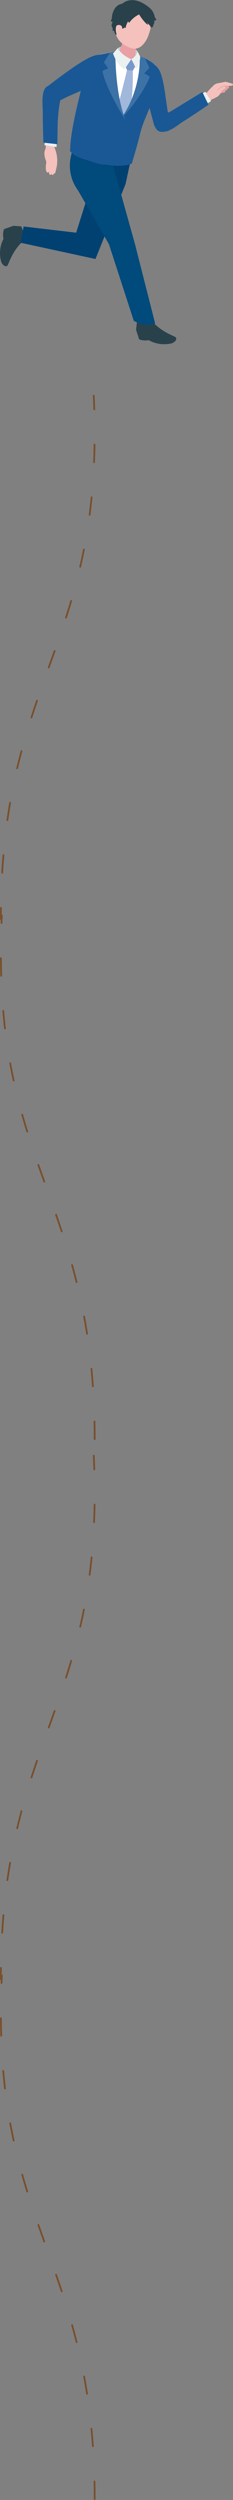 <svg id="レイヤー_1" data-name="レイヤー 1" xmlns="http://www.w3.org/2000/svg" xmlns:xlink="http://www.w3.org/1999/xlink" viewBox="0 0 132.59 1419.81"><rect x="0" y="0" width="132.59" height="1419.81" fill="#808080" stroke="none"/><defs><style>.cls-1,.cls-16{fill:none;}.cls-2{clip-path:url(#clip-path);}.cls-3{fill:#f4c1bd;}.cls-4{fill:#e8a0a4;}.cls-5{fill:#ebf0f0;}.cls-6{fill:#29414b;}.cls-7{fill:#004172;}.cls-8{fill:#195895;}.cls-9{fill:#fff;}.cls-10{fill:#bdd2d3;}.cls-11{fill:#7898cb;}.cls-12{fill:#a1b8db;}.cls-13{fill:#004a7c;}.cls-14{fill:#3c72a6;}.cls-15{clip-path:url(#clip-path-2);}.cls-16{stroke:#794f2c;stroke-linecap:round;stroke-miterlimit:10;stroke-dasharray:10 20;}.cls-17{clip-path:url(#clip-path-3);}</style><clipPath id="clip-path" transform="translate(0.01 0)"><rect class="cls-1" width="132.58" height="195.48"/></clipPath><clipPath id="clip-path-2" transform="translate(0.01 0)"><rect class="cls-1" y="224.19" width="54.36" height="593.62"/></clipPath><clipPath id="clip-path-3" transform="translate(0.01 0)"><rect class="cls-1" y="826.19" width="54.36" height="593.62"/></clipPath></defs><g id="グループ_407" data-name="グループ 407"><g id="グループ_227" data-name="グループ 227"><g class="cls-2"><g id="グループ_226" data-name="グループ 226"><path id="パス_868" data-name="パス 868" class="cls-3" d="M30.88,83.37s.65,1.78.88,2.53a18.61,18.61,0,0,1,.71,7.23l0,.28a35.84,35.84,0,0,1-.86,4c-.08.34-.07.89-.49,1.06,0,0-.41.08-.4,0s-.2.78-.62.86-.68-.09-.82-.66c0,0-.12.51-.52.61a.61.61,0,0,1-.7-.42c-.08-.19-.41-1.57-.41-1.57s0,.52-.28.64c-1.61.6-1.36-3.77-1.23-4.43a5.16,5.16,0,0,0,.18-1.24,5.61,5.61,0,0,0-.46-1.72,10.12,10.12,0,0,1-.59-3.89c.06-1.25.82-2.15.76-3.38l-.49-4.78,5-.4Z" transform="translate(0.01 0)"/><path id="パス_869" data-name="パス 869" class="cls-4" d="M121.11,49a5.9,5.9,0,0,1,1.69-1.28,6.49,6.49,0,0,1,1.45-.4l3.68-.68a1.82,1.82,0,0,1,.46-.06,2.2,2.2,0,0,1,.63.12l2.86.82c.33.09.73.28.7.62s-.4.47-.71.53a11,11,0,0,1-2,.22.8.8,0,0,1,.43,1,.64.64,0,0,1-.85.32.67.67,0,0,1-.12-.06.7.7,0,0,1-.2,1l0,0a2.06,2.06,0,0,1-1.17.18.58.58,0,0,1,.22.79l0,0a1.1,1.1,0,0,1-.8.47c-.31.06-.64.05-.95.12a3.3,3.3,0,0,0-1.36.8Z" transform="translate(0.01 0)"/><path id="パス_870" data-name="パス 870" class="cls-3" d="M122.51,51.6a4.51,4.51,0,0,0,2-.92l1.78-1.18a2.18,2.18,0,0,1,1.27-.5c.46,0,.91.52.72.94a1.19,1.19,0,0,1-.54.45,6.06,6.06,0,0,0-2.11,2.1,10.45,10.45,0,0,1-1,1.64,5.41,5.41,0,0,1-1.58,1.14c-.83.45-1.67.84-2.51,1.24A17.81,17.81,0,0,0,118.34,58c-1.67,1.12-3.39,2.15-5.07,3.26l-2.6-5,7.18-3.85a43.38,43.38,0,0,1,3.27-3.5,6,6,0,0,1,1.68-1.29,6.18,6.18,0,0,1,1.46-.39l3.68-.69a2.31,2.31,0,0,1,.46-.05,2.27,2.27,0,0,1,.63.12l2.85.81c.33.1.73.29.7.63s-.4.46-.7.53a11.11,11.11,0,0,1-2,.21c-1.18,0-2.21-.43-3.27.09a7.51,7.51,0,0,0-1.3.86l-2.16,1.65a.18.18,0,0,0,.27,0h0" transform="translate(0.01 0)"/><path id="パス_871" data-name="パス 871" class="cls-5" d="M113.13,54.35l3.7-2.25,3.27,5.33-3.82,2.38Z" transform="translate(0.01 0)"/><path id="パス_872" data-name="パス 872" class="cls-6" d="M12.05,128.58l-4.46-.34-5.33,1.9A9.82,9.82,0,0,0,2,135.59a17.89,17.89,0,0,0-1.35,13c.38,1.47,2.45,3.61,3.64,2.12.74-.92,2.81-9.05,10-14.76a37,37,0,0,0-2.19-7.35" transform="translate(0.01 0)"/><path id="パス_873" data-name="パス 873" class="cls-6" d="M77.9,182.88l-.48,4.43,1.73,5.4a10,10,0,0,0,5.45.47,17.93,17.93,0,0,0,13,1.83c1.47-.32,3.68-2.31,2.23-3.55-.9-.77-9-3.15-14.45-10.49a35.89,35.89,0,0,0-7.43,1.91" transform="translate(0.01 0)"/><path id="パス_874" data-name="パス 874" class="cls-7" d="M74,92.67l-2.55,11.8L54.32,147.09l-42.63-9.23,1.76-9.22,29.88,3.51L55.76,92.69Z" transform="translate(0.01 0)"/><path id="パス_875" data-name="パス 875" class="cls-8" d="M118.62,59.45l-3.48-7.18L96.89,63.41s-10.72,4-8.31,8.37c3.91,7.14,12-.48,15.4-2.62,7.23-4.53,14.64-9.7,14.64-9.7" transform="translate(0.01 0)"/><path id="パス_876" data-name="パス 876" class="cls-8" d="M94.68,74.62c2.8-.25,2.11-5,1.46-7.7-1.27-5.36-2.07-15-3.54-21.24-1.9-8.1-4.07-9.67-10.7-10.51-3,5.63,2.94,24.73,5.26,34,1.86,7.45,5.64,5.59,7.52,5.43" transform="translate(0.01 0)"/><path id="パス_877" data-name="パス 877" class="cls-9" d="M40.48,84l1.5-9,3-16.38,5.7-21a6.78,6.78,0,0,1,5.53-6.56c8.14-1.75,17.73-4,30.53,4.52,1.76,1.17,2,3.64,2.21,5.73a21.08,21.08,0,0,1-.5,7.55l-1.09,4.22c-1.83,8.09-6.13,15-8,23.11-1.16,5.13-2.43,5.35-3.05,10.57a46.23,46.23,0,0,1-1.29,5.71s-5,2.84-17.5,0C44,89.52,40.49,84,40.49,84" transform="translate(0.01 0)"/><path id="パス_878" data-name="パス 878" class="cls-5" d="M32.46,79.34l-.33,4.2-6.84-1.11.61-4Z" transform="translate(0.01 0)"/><path id="パス_879" data-name="パス 879" class="cls-10" d="M78.38,29.29c-1.3-2.18-7.7-4.45-11.51-1.84A19.12,19.12,0,0,1,65.74,30L71,33.26l6.29.47a33.91,33.91,0,0,0,1.11-4.44" transform="translate(0.01 0)"/><path id="パス_880" data-name="パス 880" class="cls-4" d="M74,22.57c-2.45-.53-4,.56-4.31,1.75L66.7,32c-.19,1.41,1.92,3,4.71,3.65s5.2,0,5.39-1.45l.61-8.61c.16-1.24-1-2.53-3.42-3.06" transform="translate(0.01 0)"/><path id="パス_881" data-name="パス 881" class="cls-3" d="M77.23,2.86c-7-1.46-10,3.35-11.42,9.7-1.8,8.27,3.08,12,5.7,13.42,3.18,1.73,7.22,3.54,11.23-2.41,2.38-3.54,3.8-10.29,3.51-13.09-.25-2.44-2-6.15-9-7.62" transform="translate(0.01 0)"/><path id="パス_882" data-name="パス 882" class="cls-11" d="M77.26,37.26l-2.59-3.61-3.4,3.68,1,2.5,3.29.3Z" transform="translate(0.01 0)"/><path id="パス_883" data-name="パス 883" class="cls-12" d="M75.56,40.13l-3.29-.3s-3.22,13.55-7.16,27.52c-.36,1.28,2,7.41,2,7.41s5.73-4.64,6-5.93a134.13,134.13,0,0,0,2.44-28.7" transform="translate(0.01 0)"/><path id="パス_884" data-name="パス 884" class="cls-6" d="M81,10.88a27.46,27.46,0,0,1-1.84-2.67A13.89,13.89,0,0,0,73.5,13l-.62-.84A10.78,10.78,0,0,0,71.43,16l-.63-.45c.34.24-2.36,1.38-2.58,1.5a4.64,4.64,0,0,0-2.15,2.91,6.93,6.93,0,0,1-.86-1.36c-.2-.4-.19-.88-.53-1.2a.24.24,0,0,0-.09-.06.34.34,0,0,0-.17.05.57.57,0,0,1-.51,0,1.77,1.77,0,0,0,0-1.74,4.05,4.05,0,0,1-.42-1c-.11-.72.41-1.25.44-1.93a1.6,1.6,0,0,0-.09-.53.09.09,0,0,0,0-.07c-.05-.05-.13,0-.2,0a1,1,0,0,1-.76.1c.25-.21.33-.75.46-1a5,5,0,0,0,.32-1.27,10.9,10.9,0,0,1,1.84-5.37,7.37,7.37,0,0,1,1.9-1.75c.69-.44,2-.58,2.57-1.06,0,0,5.54-5,14.55,2.2a9.4,9.4,0,0,1,3.22,4.34c.14.49.22,1,.4,1.49a2.17,2.17,0,0,0,.93,1.19,2.25,2.25,0,0,1-.56.59.72.72,0,0,1-.77,0,3.05,3.05,0,0,1-.27,2.2,8.33,8.33,0,0,0-.36.81,1.16,1.16,0,0,0,0,.86,1,1,0,0,1-.69-.15c-.23.16-.44.35-.68.49a1.69,1.69,0,0,0-.29-1,7.17,7.17,0,0,0-.74-.91,11.47,11.47,0,0,1-1.3-1.4l.92,1.43c-.4.13-.79-.18-1.09-.47A24.82,24.82,0,0,1,81,10.89" transform="translate(0.01 0)"/><path id="パス_885" data-name="パス 885" class="cls-3" d="M69.52,16.68s.4-2.38-1.7-2.51c-1.79-.12-2,1-1.92,3.09s1.07,3.27,2.3,3.48,1.32-4.06,1.32-4.06" transform="translate(0.01 0)"/><path id="パス_886" data-name="パス 886" class="cls-13" d="M64.1,93.1l12.83,46.06,11.34,44.56a14.73,14.73,0,0,1-6.62.63,20.69,20.69,0,0,1-5.53-2.15L62,138.72,44.41,108.18a23.57,23.57,0,0,1-4.14-19l1-4.56s3.44,4.85,16.18,8.07Z" transform="translate(0.01 0)"/><path id="パス_887" data-name="パス 887" class="cls-8" d="M59.3,92.76l9.53-25.25a62.68,62.68,0,0,0,11-34.64v-.69c0-.11,0-.22,0-.33l.23.1a41.12,41.12,0,0,1,6.7,3.67c1.75,1.17,2.2,3.71,2.44,5.8a21.25,21.25,0,0,1-.4,7.62l-1.1,4.24c-1.83,8.09-6.26,15-8.1,23.14C78.43,81.55,75,92.88,75,92.88s-4.56,2.57-15.75.42Z" transform="translate(0.01 0)"/><path id="パス_888" data-name="パス 888" class="cls-14" d="M69.21,67.2S80.79,55,85.24,43.54a17.43,17.43,0,0,0-3.17-1.81L85,38.56,82.43,33l-3-1.3S81.06,49,69.21,67.2" transform="translate(0.01 0)"/><path id="パス_889" data-name="パス 889" class="cls-8" d="M56.22,31.08c2.72-.42,5.55-1.21,8.63-1.49l0-.07,0,.07s-.29,24.07,5.9,36.34c-2.29,9.78-10.48,27.58-10.48,27.58a16,16,0,0,1-2.93-.24,52.82,52.82,0,0,1-6.31-1.8c-3.69-1.4-8.22-2.06-11.2-5.73,0-.18.12-1.64.12-1.64C40.23,74,44.8,56.55,45.69,52.8l2.76-11.58c.15-3.06,2.46-9.31,7.78-10.14" transform="translate(0.01 0)"/><path id="パス_890" data-name="パス 890" class="cls-14" d="M71.36,68.13S61,52.23,58.18,40.29a16.8,16.8,0,0,1,3.39-1.36l-2.43-3.54,3.5-5.51,3-.55s-.35,23.43,5.75,38.8" transform="translate(0.01 0)"/><path id="パス_891" data-name="パス 891" class="cls-5" d="M74.67,33.65a8.71,8.71,0,0,0,3.71-4.36s.89,1.9,1.4,2.88a12.7,12.7,0,0,1-2.43,7.18,28.19,28.19,0,0,0-2.67-5.7" transform="translate(0.01 0)"/><path id="パス_892" data-name="パス 892" class="cls-8" d="M24.69,81l7.93.9.14-9a90.91,90.91,0,0,1,1.56-16.3c.55-2.77.25-6.24-4-7.6-7.75-2.48-6,10.39-6,14.42,0,8.53.38,17.56.38,17.56" transform="translate(0.01 0)"/><path id="パス_893" data-name="パス 893" class="cls-8" d="M24.52,56.87c1.18,2.56,6.76,2.11,9.12.57,4.62-3,14.13-6.07,19.53-9.56,7-4.5,5.65-9.78,4.22-16.3-4-3-22.21,11.34-29.87,17.1-2.35,1.77-3.79,6.47-3,8.19" transform="translate(0.01 0)"/><path id="パス_894" data-name="パス 894" class="cls-5" d="M74.67,33.65s-2,3-3.85,5.72c-2.93-2-4.77-4.19-6.52-9,1-1.06,2.57-2.94,2.57-2.94a17.71,17.71,0,0,0,7.8,6.2" transform="translate(0.01 0)"/></g></g></g><g id="グループ_228" data-name="グループ 228"><g class="cls-15"><g id="グループ_173" data-name="グループ 173"><path id="パス_731" data-name="パス 731" class="cls-16" d="M53.86,817.31C53.86,679.22-5.56,662.75,1,520.69l-.51.62c0-138.09,59.41-154.56,52.85-296.62" transform="translate(0.01 0)"/></g></g></g><g id="グループ_229" data-name="グループ 229"><g class="cls-17"><g id="グループ_173-2" data-name="グループ 173-2"><path id="パス_731-2" data-name="パス 731-2" class="cls-16" d="M53.86,1419.31c0-138.09-59.42-154.56-52.85-296.62l-.51.62c0-138.09,59.41-154.56,52.85-296.62" transform="translate(0.01 0)"/></g></g></g></g></svg>